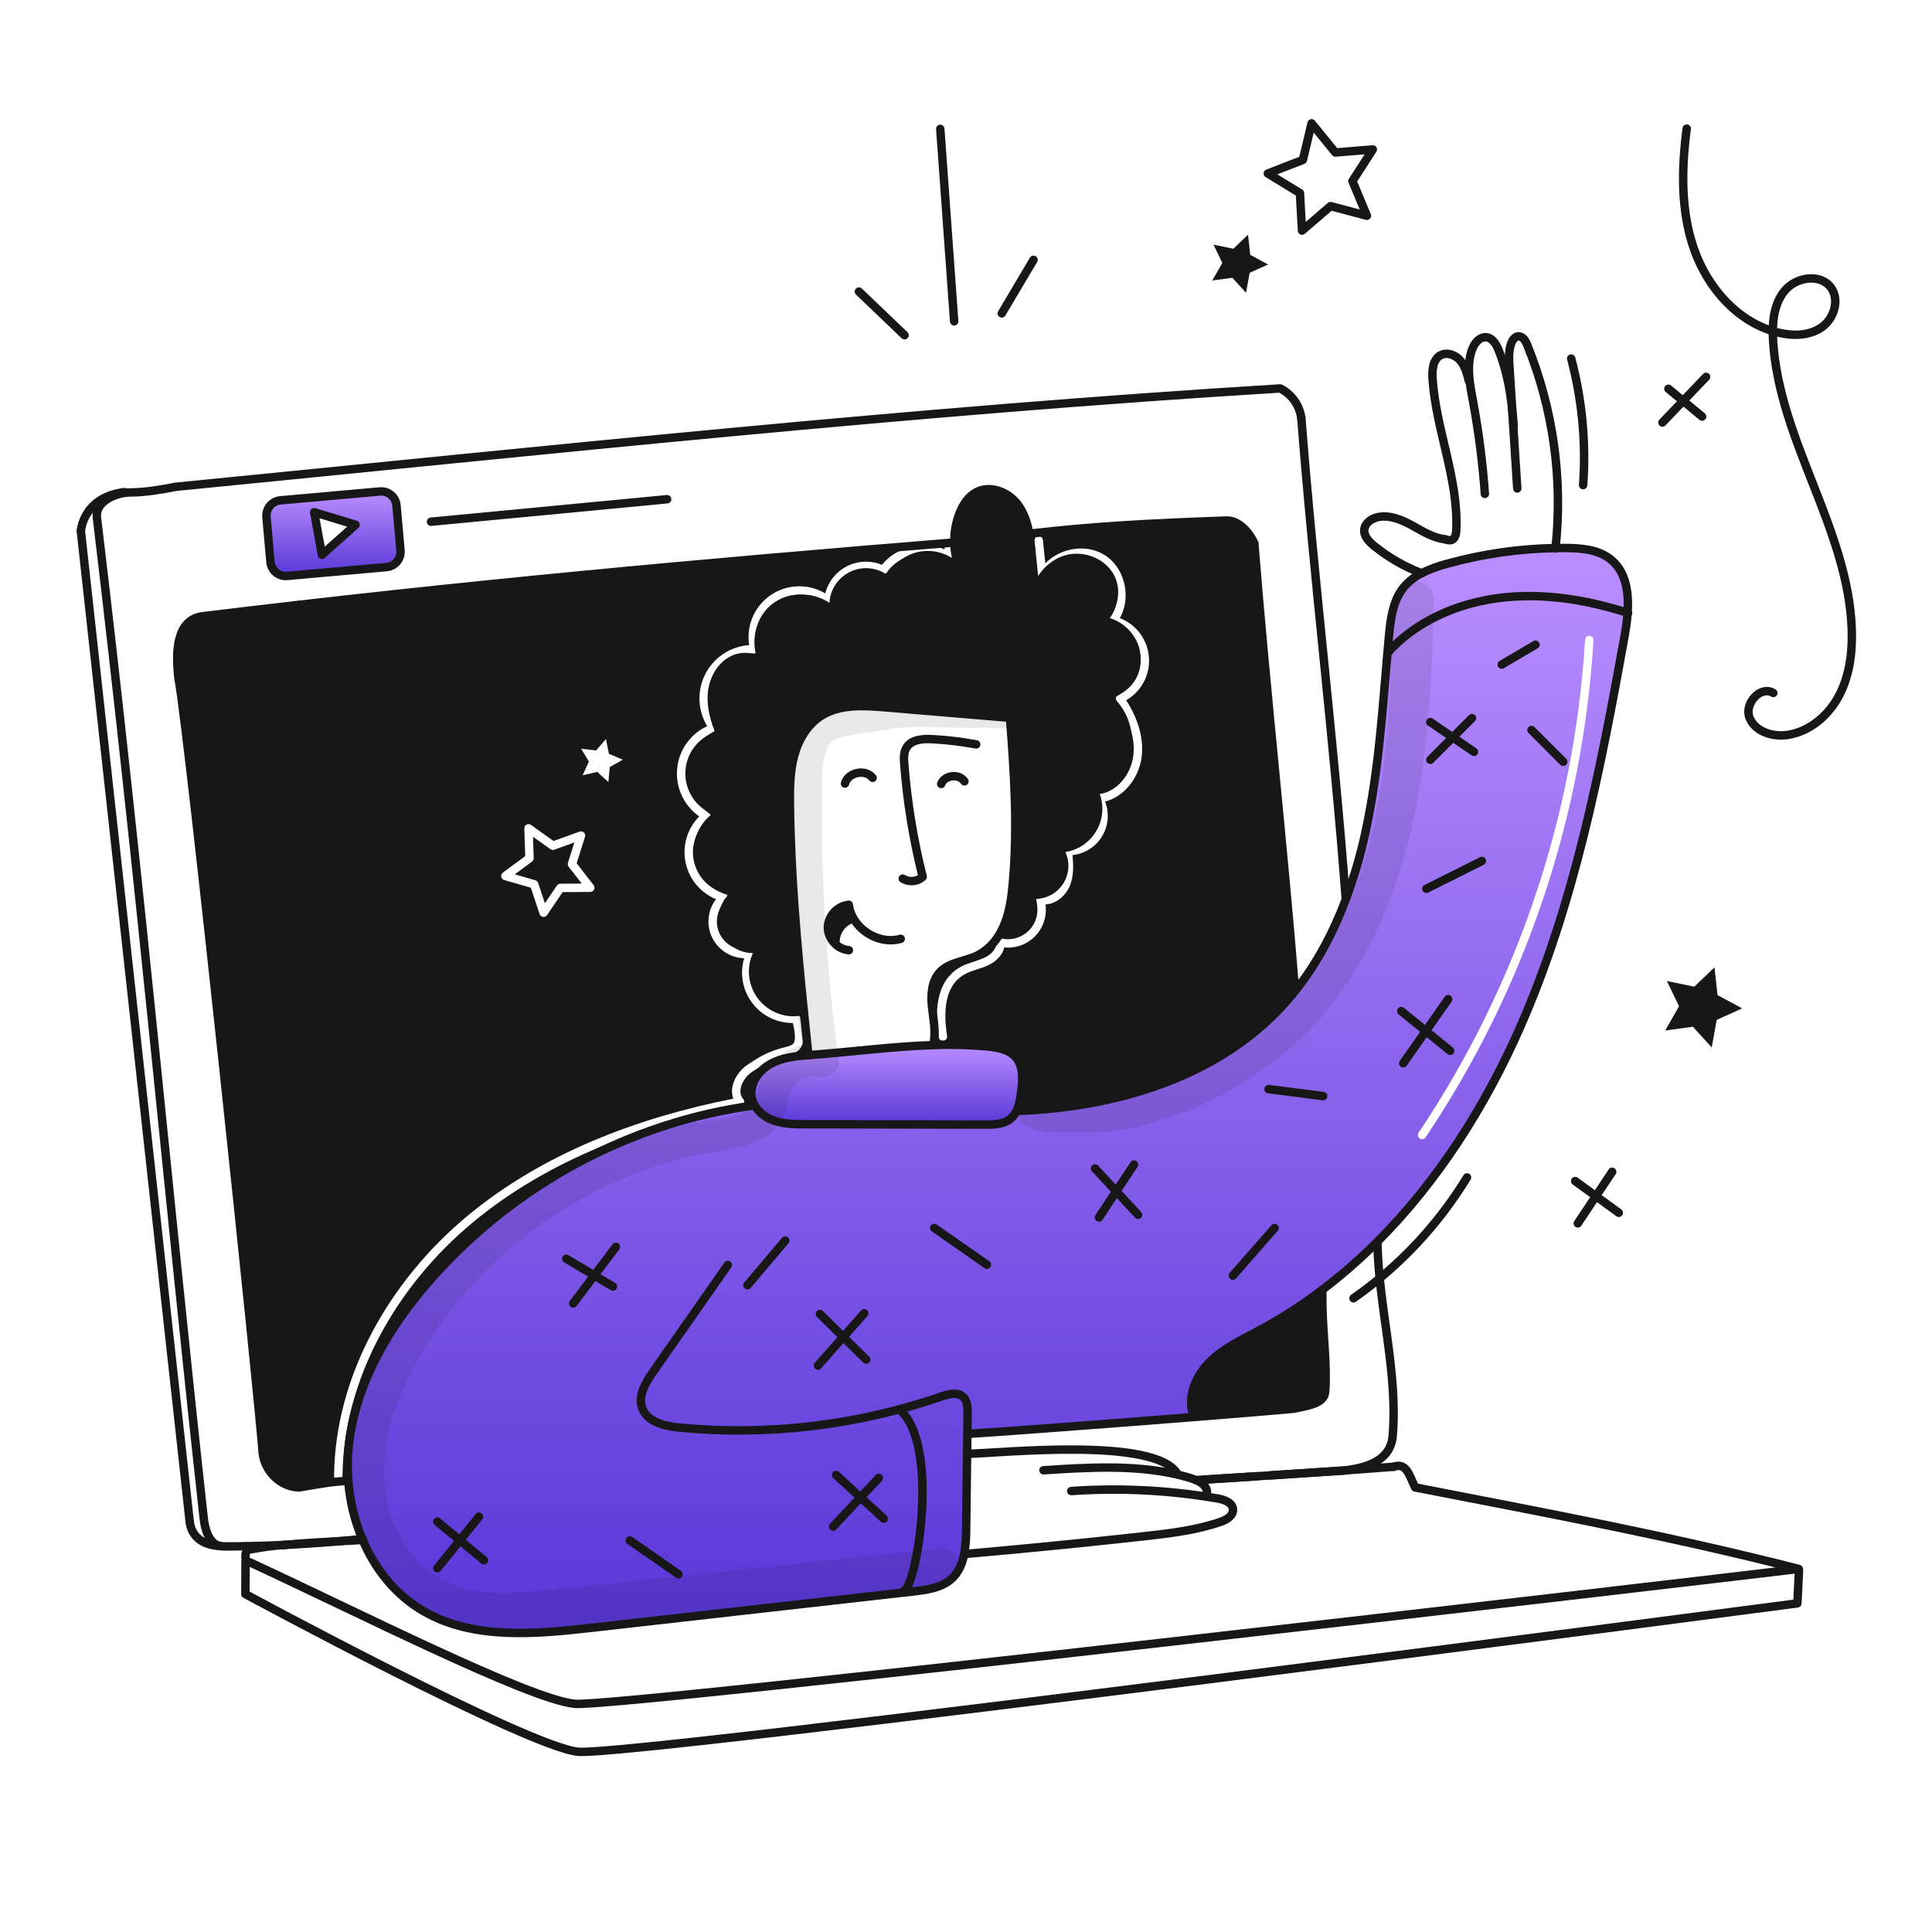 <svg width="960" height="960" viewBox="0 0 960 960" fill="none" xmlns="http://www.w3.org/2000/svg">
<g clip-path="url(#clip0_38_4078)">
<path fill-rule="evenodd" clip-rule="evenodd" d="M480.541 722.403L480.667 712.459L481.268 712.473C497.259 711.509 550.246 707.515 592.884 704.135L592.772 702.808C589.853 693.549 594.406 683.311 601.333 676.524C607.214 670.762 614.596 666.891 621.922 663.051C623.224 662.368 624.525 661.686 625.815 660.994C636.708 655.137 647.126 648.436 656.973 640.953C666.643 633.615 675.798 625.622 684.373 617.03C714.399 586.989 737.933 549.91 755.139 510.907C782.288 449.359 795.235 382.631 807.176 316.431C809.621 302.884 811.002 286.419 800.221 277.872C794.117 273.025 785.752 272.341 777.959 272.299C776.283 272.285 774.607 272.299 772.931 272.327C754.805 272.64 736.791 275.239 719.316 280.064C714.846 281.2 710.506 282.801 706.37 284.841C702.943 286.543 699.908 288.94 697.459 291.879C692.027 298.597 690.923 307.731 690.141 316.348C689.54 322.86 688.993 329.383 688.445 335.908C686.256 361.984 684.065 388.083 678.466 413.62C676.05 424.812 672.839 435.817 668.857 446.552C662.712 462.978 654.528 478.548 643.719 492.178C641.377 495.153 638.9 498.03 636.289 500.809C603.427 535.78 553.61 550.263 505.666 552.022L505.219 551.799H505.205C504.555 553.308 503.577 554.653 502.342 555.737C498.92 558.684 493.99 558.824 489.479 558.81C459.828 558.755 430.169 558.695 400.502 558.628C395.181 558.628 389.735 558.6 384.707 556.855C380.597 555.558 377.102 552.807 374.875 549.117L374.554 549.317C312.894 557.679 255.732 588.655 214.462 635.217C193.444 658.918 176.391 687.59 173.221 719.111C172.662 724.658 172.606 730.243 173.053 735.8C173.815 745.765 176.168 755.544 180.022 764.765C186.307 779.733 196.656 792.707 210.747 800.765C235.313 814.801 265.619 812.05 293.733 808.88C347.018 802.861 400.307 796.841 453.601 790.822C460.584 790.04 468.111 789.006 473.195 784.16C476.533 780.962 478.236 776.73 479.102 772.149C479.785 768.122 480.108 764.042 480.066 759.957C480.229 747.434 480.387 734.916 480.541 722.403ZM791.785 318.167C791.854 317.012 790.974 316.019 789.82 315.95C788.665 315.88 787.672 316.76 787.603 317.915C782.339 405.458 753.785 490.005 704.893 562.812C704.248 563.773 704.503 565.074 705.464 565.719C706.424 566.364 707.726 566.109 708.371 565.148C757.68 491.721 786.477 406.454 791.785 318.167Z" fill="url(#paint0_linear_38_4078)"/>
<path fill-rule="evenodd" clip-rule="evenodd" d="M505.666 552.019C553.61 550.259 603.427 535.776 636.289 500.806C638.895 498.026 641.368 495.149 643.707 492.175L643.47 491.993C640.52 455.32 636.978 418.674 633.441 382.068C629.827 344.678 626.218 307.329 623.247 270.033C620.748 264.237 615.161 258.469 609.575 258.651C571.699 259.975 543.935 261.444 512.512 265.075L511.412 265.243C511.789 267.407 512.013 269.614 512.181 271.793C512.319 273.672 512.413 275.559 512.507 277.447C512.791 283.151 513.075 288.859 514.597 294.348C515.168 291.989 516.131 289.724 517.411 287.657C516.562 287.444 515.93 286.723 515.837 285.844L514.037 268.751C513.916 267.601 514.75 266.57 515.901 266.448C517.052 266.327 518.083 267.162 518.204 268.312L519.431 279.966C522.49 276.753 526.501 274.516 530.749 273.392C536.828 271.784 543.612 272.398 549.083 275.92C554.554 279.443 557.92 285.365 558.971 291.565C559.862 296.817 559.119 302.428 556.437 307.139C559.92 308.475 563.035 310.656 565.49 313.506C568.586 317.102 570.474 321.579 570.888 326.306C571.302 331.032 570.221 335.77 567.797 339.849C565.797 343.214 562.967 345.991 559.594 347.925C564.857 356.164 568.523 366.028 567.295 376.056C566.082 385.96 559.016 395.789 549.112 398.289C550.01 400.589 550.467 403.046 550.452 405.532C550.431 408.991 549.494 412.383 547.737 415.363C545.98 418.343 543.465 420.805 540.448 422.498C538.117 423.807 535.551 424.62 532.909 424.898C533.389 429.737 533.621 435.086 531.666 439.997C530.489 442.953 528.312 445.617 525.642 447.351C523.831 448.527 521.723 449.315 519.509 449.413C519.822 451.656 519.731 453.945 519.229 456.171C518.5 459.405 516.931 462.39 514.68 464.824C512.43 467.259 509.577 469.057 506.41 470.037C504.006 470.781 501.486 471.034 498.998 470.791C498.146 474.625 494.936 477.603 491.864 479.213C489.984 480.199 488.011 480.871 486.172 481.469C485.949 481.542 485.728 481.613 485.509 481.684L485.503 481.686C483.874 482.213 482.367 482.7 480.924 483.34L480.923 483.34C475.502 485.743 472.407 489.956 470.894 495.376C469.357 500.881 469.471 507.606 470.6 514.752C470.78 515.895 470 516.968 468.857 517.148C467.714 517.329 466.642 516.548 466.461 515.406C465.29 507.987 465.091 500.581 466.858 494.249C468.65 487.832 472.477 482.501 479.225 479.51C480.884 478.774 482.615 478.215 484.222 477.696C484.442 477.625 484.66 477.555 484.875 477.485C486.709 476.888 488.382 476.308 489.919 475.502C493.028 473.873 495.183 471.13 495.016 468.498C494.974 467.839 495.246 467.198 495.749 466.77C496.252 466.342 496.928 466.176 497.572 466.323C500.087 466.897 502.707 466.797 505.171 466.035C507.634 465.272 509.853 463.873 511.604 461.98C513.354 460.086 514.574 457.765 515.141 455.249C515.709 452.733 515.602 450.113 514.834 447.651C514.605 446.919 514.795 446.12 515.329 445.569C515.863 445.018 516.656 444.803 517.395 445.009C519.333 445.548 521.43 445.091 523.36 443.837C525.299 442.578 526.915 440.603 527.773 438.447C529.584 433.897 529.118 428.697 528.51 423.136C528.445 422.539 528.639 421.943 529.043 421.498C529.125 421.409 529.213 421.328 529.307 421.255C528.172 421.447 527.019 421.54 525.86 421.531C527.617 423.838 528.634 426.624 528.776 429.521C528.919 432.417 528.179 435.289 526.656 437.758C525.133 440.226 522.898 442.174 520.245 443.347C517.592 444.519 514.646 444.859 511.796 444.323C516.294 452.801 508.361 464.801 498.808 464.001H496.769C494.183 468.618 490.298 472.373 485.596 474.801C483.38 475.87 480.965 476.589 478.561 477.303C474.342 478.558 470.159 479.801 467.161 482.915C462.86 487.37 462.454 494.256 463.111 500.415C463.25 501.72 463.425 503.03 463.6 504.343C464.251 509.224 464.906 514.13 463.74 518.864L463.754 519.296C472.678 518.938 481.616 519.162 490.512 519.967C495.652 520.474 501.224 521.405 504.646 525.274C508.78 529.966 508.165 537.048 507.313 543.248C507.026 546.182 506.321 549.06 505.219 551.795L505.666 552.019ZM531.297 420.81C533.785 420.739 536.221 420.066 538.397 418.845C540.769 417.513 542.746 415.578 544.128 413.235C545.509 410.892 546.245 408.225 546.262 405.506C546.271 403.992 546.058 402.492 545.633 401.053C545.652 401.491 545.657 401.93 545.646 402.369C545.565 405.779 544.597 409.11 542.836 412.032C541.076 414.954 538.584 417.367 535.607 419.032C534.241 419.797 532.793 420.392 531.297 420.81ZM544.503 395.286C544.845 394.916 545.314 394.677 545.828 394.625C554.765 393.714 561.979 384.989 563.136 375.546C564.291 366.121 560.477 356.496 554.819 348.309C554.463 347.794 554.356 347.146 554.528 346.544C554.699 345.942 555.131 345.448 555.705 345.197C559.25 343.652 562.22 341.033 564.195 337.708C566.17 334.384 567.052 330.523 566.714 326.671C566.377 322.819 564.838 319.171 562.314 316.241C560.486 314.117 558.207 312.448 555.66 311.346C560.575 314.508 564.154 319.841 564.611 325.701C565.337 335.016 558.088 344.262 548.871 345.77C552.828 348.548 555.959 352.346 557.931 356.76C559.903 361.174 560.643 366.041 560.071 370.842C559.5 375.643 557.639 380.199 554.686 384.027C551.732 387.856 547.797 390.812 543.299 392.584C543.769 393.456 544.171 394.359 544.503 395.286ZM551.268 309.241C551.229 309.162 551.194 309.08 551.165 308.995C550.93 308.323 551.053 307.577 551.491 307.016C554.654 302.963 555.729 297.505 554.84 292.265C553.951 287.026 551.137 282.227 546.814 279.443C542.491 276.66 536.958 276.084 531.821 277.442C531.657 277.486 531.494 277.531 531.332 277.578C539.214 275.981 548.087 279.756 551.79 286.89C555.561 294.155 553.038 304.263 545.938 308.355C547.759 308.364 549.554 308.676 551.268 309.241Z" fill="#171717"/>
<path d="M625.815 661C636.707 655.142 647.125 648.441 656.973 640.959L657.073 641.084C657.073 644.115 657.017 645.511 657.073 648.305C657.366 663.667 659.461 678.22 658.473 691.599C658.012 697.828 648.696 698.582 643.11 699.978C632.873 700.914 614.173 702.45 592.889 704.14L592.777 702.814C589.858 693.554 594.411 683.314 601.338 676.53C608.265 669.746 617.268 665.575 625.815 661Z" fill="#171717"/>
<path d="M496.77 464.005C497.661 462.486 498.441 460.903 499.103 459.271C501.742 452.777 502.664 445.71 503.278 438.727C505.736 411.396 504.033 383.869 501.826 356.51L500.834 356.594L439.859 351.482C428.98 350.56 417.206 349.862 407.989 355.728C401.089 360.141 396.689 367.752 394.582 375.671C392.475 383.59 392.417 391.899 392.515 400.097C392.92 434.23 395.936 468.279 399.4 502.258L399.316 502.272C395.304 503.298 391.073 503.061 387.2 501.592C383.328 500.124 380.003 497.497 377.679 494.068C375.356 490.64 374.147 486.579 374.217 482.438C374.288 478.297 375.635 474.279 378.074 470.932C374.531 471.926 370.745 471.576 367.445 469.948C364.144 468.321 361.562 465.531 360.193 462.115C358.825 458.699 358.767 454.898 360.031 451.442C361.295 447.986 363.792 445.119 367.041 443.392C362.521 443.257 358.168 441.648 354.646 438.812C351.124 435.975 348.625 432.066 347.529 427.678C346.434 423.291 346.801 418.665 348.576 414.506C350.351 410.346 353.436 406.881 357.362 404.636C353.466 402.875 350.166 400.019 347.864 396.416C345.563 392.812 344.36 388.617 344.401 384.342C344.443 380.066 345.728 375.895 348.098 372.337C350.469 368.779 353.824 365.987 357.754 364.303C355.142 358.003 353.187 351.231 353.801 344.443C354.43 337.656 358.047 330.843 364.164 327.866C369.275 325.38 376.064 326.366 379.903 330.324C380.453 331.29 381.094 332.202 381.817 333.047C381.324 332.045 380.679 331.127 379.903 330.324C374.778 321.624 376.426 309.179 384.135 302.49C392.71 295.074 407.221 296.037 414.72 304.543C413.831 301.098 414.108 297.455 415.507 294.183C416.906 290.912 419.349 288.196 422.454 286.459C425.56 284.722 429.153 284.062 432.673 284.582C436.193 285.102 439.442 286.773 441.912 289.334C443.154 285.846 445.326 282.764 448.194 280.423C451.063 278.081 454.517 276.57 458.183 276.052C461.849 275.534 465.587 276.029 468.992 277.484C472.396 278.939 475.338 281.298 477.497 284.306C475.436 279.694 474.316 274.717 474.203 269.666C474.09 264.616 474.987 259.593 476.841 254.894C478.559 250.606 481.282 246.472 485.416 244.405C492.189 241.012 500.862 244.433 505.527 250.411C508.837 254.67 510.527 259.866 511.421 265.242C511.798 267.407 512.021 269.614 512.189 271.792C512.747 279.348 512.58 287.043 514.605 294.347C516.532 286.387 522.928 279.488 530.905 277.672C538.882 275.856 548.027 279.613 551.798 286.89C555.569 294.167 553.041 304.263 545.946 308.355C555.276 308.397 563.892 316.4 564.619 325.701C565.346 335.002 558.097 344.262 548.879 345.77C552.836 348.548 555.967 352.346 557.939 356.76C559.912 361.175 560.651 366.041 560.08 370.842C559.508 375.643 557.647 380.199 554.694 384.028C551.741 387.856 547.806 390.813 543.307 392.584C544.928 395.587 545.738 398.96 545.657 402.372C545.576 405.783 544.607 409.114 542.846 412.037C541.085 414.96 538.593 417.373 535.614 419.039C532.636 420.704 529.275 421.565 525.863 421.535C527.62 423.842 528.637 426.628 528.78 429.524C528.922 432.421 528.183 435.293 526.66 437.761C525.137 440.229 522.902 442.178 520.249 443.35C517.596 444.522 514.65 444.863 511.8 444.327C516.3 452.805 508.364 464.801 498.811 464.005H496.77Z" fill="#171717"/>
<path d="M423.839 456.408C421.306 457.172 419.088 458.737 417.518 460.866C415.947 462.996 415.108 465.577 415.125 468.223L414.678 468.67C412.61 466.602 411.42 463.815 411.354 460.891C411.44 458.071 412.536 455.375 414.443 453.296C416.351 451.217 418.942 449.893 421.744 449.565C422.056 451.938 422.834 454.226 424.035 456.296L423.839 456.408Z" fill="#171717"/>
<path d="M403.31 524.157C423.17 522.704 443.56 519.939 463.755 519.296C472.679 518.938 481.617 519.163 490.513 519.967C495.653 520.467 501.225 521.405 504.647 525.274C508.781 529.966 508.166 537.047 507.314 543.248C507.027 546.182 506.322 549.06 505.22 551.795H505.206C504.555 553.304 503.577 554.649 502.343 555.733C498.921 558.68 493.991 558.82 489.48 558.806C459.813 558.75 430.154 558.689 400.503 558.624C395.182 558.624 389.736 558.596 384.708 556.851C380.598 555.554 377.103 552.803 374.876 549.114C374.352 548.193 373.953 547.207 373.689 546.181C371.943 539.338 376.621 532.159 382.789 528.709C388.489 525.525 395.163 524.785 401.689 524.282L403.31 524.157Z" fill="url(#paint1_linear_38_4078)"/>
<path d="M199 273.482C199.09 274.482 198.983 275.49 198.684 276.448C198.384 277.406 197.899 278.296 197.256 279.067C196.613 279.838 195.824 280.475 194.935 280.94C194.045 281.406 193.073 281.692 192.073 281.782L142.673 286.182C140.656 286.361 138.651 285.732 137.098 284.433C135.546 283.134 134.572 281.271 134.392 279.255L132.392 256.91C132.214 254.891 132.845 252.885 134.147 251.332C135.449 249.778 137.314 248.806 139.333 248.628L188.716 244.215C190.736 244.038 192.744 244.669 194.3 245.97C195.856 247.271 196.832 249.136 197.016 251.156L199 273.482ZM159.965 275.675L176.682 260.775L156.111 254.533L159.965 275.675Z" fill="url(#paint2_linear_38_4078)"/>
<path d="M485.053 369.889C477.841 368.545 470.549 367.672 463.224 367.277C458.532 367.026 452.959 367.417 450.473 371.397C448.965 373.827 449.105 376.886 449.328 379.735C450.8 398.617 453.86 417.342 458.476 435.71C457.138 436.906 455.449 437.637 453.662 437.793C451.874 437.949 450.084 437.522 448.56 436.576" stroke="#171717" stroke-width="4.19" stroke-linecap="round" stroke-linejoin="round"/>
<path d="M433.587 386.5C430.012 381.933 421.311 383.748 419.859 389.349" stroke="#171717" stroke-width="4.19" stroke-linecap="round" stroke-linejoin="round"/>
<path d="M479.229 388.254C476.576 384.274 469.383 385.07 467.665 389.539" stroke="#171717" stroke-width="4.19" stroke-linecap="round" stroke-linejoin="round"/>
<path d="M447.567 466.491C438.657 469.091 428.56 464.215 424.035 456.296C422.834 454.226 422.056 451.938 421.744 449.565C418.942 449.893 416.351 451.217 414.443 453.296C412.536 455.375 411.44 458.071 411.354 460.891C411.419 463.815 412.61 466.602 414.678 468.67C416.552 470.665 419.09 471.906 421.814 472.161" stroke="#171717" stroke-width="4.19" stroke-linecap="round" stroke-linejoin="round"/>
<path d="M415.124 468.223C415.107 465.577 415.946 462.996 417.517 460.866C419.088 458.737 421.306 457.173 423.839 456.408" stroke="#171717" stroke-width="4.19" stroke-linecap="round" stroke-linejoin="round"/>
<path d="M505.667 552.019C553.611 550.259 603.428 535.776 636.29 500.806C638.901 498.026 641.378 495.149 643.72 492.175C654.529 478.544 662.713 462.975 668.858 446.548C672.84 435.813 676.051 424.808 678.467 413.616C685.467 381.69 687.14 348.884 690.142 316.344C690.924 307.727 692.028 298.593 697.46 291.876C699.909 288.936 702.944 286.539 706.371 284.837C710.508 282.797 714.847 281.196 719.317 280.06C736.792 275.235 754.806 272.636 772.932 272.323C774.608 272.295 776.284 272.281 777.96 272.295C785.753 272.337 794.118 273.022 800.222 277.868C811.003 286.415 809.622 302.881 807.177 316.428C795.236 382.628 782.289 449.355 755.14 510.903C737.934 549.91 714.4 586.989 684.374 617.03C675.799 625.622 666.644 633.616 656.974 640.954C647.126 648.438 636.708 655.14 625.815 661C617.268 665.58 608.26 669.742 601.333 676.53C594.406 683.318 589.853 693.554 592.772 702.814" stroke="#171717" stroke-width="4.19" stroke-linecap="round" stroke-linejoin="round"/>
<path d="M374.555 549.309C312.895 557.675 255.733 588.651 214.463 635.209C193.445 658.909 176.392 687.582 173.222 719.103C172.663 724.65 172.607 730.235 173.054 735.792C173.816 745.757 176.169 755.536 180.023 764.757C186.308 779.729 196.657 792.703 210.748 800.757C235.314 814.793 265.62 812.042 293.734 808.872C347.014 802.852 400.303 796.833 453.602 790.814C460.585 790.032 468.112 788.998 473.196 784.152C476.534 780.952 478.237 776.722 479.103 772.141C479.786 768.114 480.109 764.034 480.067 759.949C480.221 747.436 480.379 734.918 480.542 722.395C480.584 719.085 480.626 715.761 480.667 712.451C480.709 709.099 480.751 705.733 480.793 702.382C480.835 699.382 480.709 695.957 478.433 693.974C475.64 691.544 471.352 692.689 467.847 693.89C426.114 708.277 381.784 713.562 337.838 709.39C330.45 708.69 321.721 706.681 319.138 699.74C316.838 693.54 320.814 686.933 324.598 681.514C336.944 663.876 349.29 646.228 361.636 628.57" stroke="#171717" stroke-width="4.19" stroke-linecap="round" stroke-linejoin="round"/>
<path d="M479.3 772.191C509.48 769.538 538.4 766.691 568.514 763.351C581.293 761.926 594.169 760.418 606.334 756.251C609.334 755.218 612.814 753.262 612.674 750.092C612.521 746.643 608.331 745.134 604.923 744.562C603.094 744.24 601.25 743.947 599.407 743.668C577.209 740.272 554.703 739.34 532.3 740.888" stroke="#171717" stroke-width="4.19" stroke-linecap="round" stroke-linejoin="round"/>
<path d="M599.559 742.681C600.286 740.698 599.098 738.533 597.185 737.081C596.488 736.563 595.739 736.119 594.951 735.754C593.409 735.051 591.811 734.476 590.174 734.036C588.443 733.536 586.697 733.087 584.937 732.682C563.765 727.752 540.737 729.12 518.501 730.559" stroke="#171717" stroke-width="4.19" stroke-linecap="round" stroke-linejoin="round"/>
<path d="M585.021 732.305C573.974 713.9 498.265 722 480.765 722.4" stroke="#171717" stroke-width="4.19" stroke-linecap="round" stroke-linejoin="round"/>
<path d="M463.755 519.3C443.56 519.943 423.17 522.708 403.31 524.16L401.69 524.286C395.168 524.786 388.49 525.529 382.79 528.713C376.617 532.163 371.939 539.341 373.69 546.185C373.954 547.211 374.353 548.197 374.877 549.118C377.104 552.807 380.599 555.558 384.709 556.855C389.737 558.6 395.183 558.628 400.504 558.628C430.17 558.695 459.829 558.755 489.481 558.81C493.992 558.824 498.922 558.684 502.344 555.737C503.579 554.653 504.557 553.308 505.207 551.799H505.221C506.323 549.064 507.028 546.186 507.315 543.252C508.167 537.052 508.782 529.97 504.648 525.278C501.226 521.409 495.654 520.478 490.514 519.971C481.618 519.167 472.679 518.942 463.755 519.3Z" stroke="#171717" stroke-width="4.19" stroke-linecap="round" stroke-linejoin="round"/>
<path d="M463.741 518.863C465.221 512.858 463.769 506.573 463.112 500.414C462.455 494.255 462.861 487.37 467.162 482.914C471.869 478.026 479.494 477.747 485.598 474.8C490.299 472.372 494.184 468.617 496.77 464C497.661 462.481 498.441 460.898 499.103 459.266C501.742 452.772 502.664 445.705 503.278 438.722C505.736 411.391 504.033 383.864 501.826 356.505C501.826 356.435 501.812 356.379 501.812 356.305" stroke="#171717" stroke-width="4.19" stroke-linecap="round" stroke-linejoin="round"/>
<path d="M401.7 524.38C401.702 524.346 401.697 524.312 401.686 524.28C400.918 516.947 400.154 509.605 399.396 502.256C395.932 468.277 392.916 434.228 392.511 400.095C392.411 391.895 392.483 383.588 394.578 375.669C396.673 367.75 401.086 360.139 407.985 355.726C417.202 349.86 428.976 350.558 439.855 351.48L500.83 356.592" stroke="#171717" stroke-width="4.19" stroke-linecap="round" stroke-linejoin="round"/>
<path d="M379.899 330.324C374.774 321.624 376.422 309.179 384.131 302.49C392.706 295.074 407.217 296.037 414.716 304.543C413.827 301.098 414.104 297.455 415.503 294.183C416.902 290.912 419.345 288.196 422.451 286.459C425.556 284.722 429.149 284.062 432.669 284.582C436.189 285.102 439.438 286.773 441.908 289.334C443.15 285.846 445.323 282.764 448.191 280.423C451.059 278.081 454.513 276.57 458.179 276.052C461.846 275.534 465.583 276.029 468.988 277.484C472.393 278.939 475.334 281.298 477.493 284.306C475.432 279.694 474.312 274.717 474.199 269.666C474.087 264.616 474.984 259.593 476.837 254.894C478.555 250.606 481.278 246.472 485.412 244.405C492.185 241.012 500.858 244.433 505.523 250.411C508.833 254.67 510.523 259.866 511.416 265.242C511.794 267.407 512.016 269.614 512.185 271.792C512.743 279.348 512.576 287.043 514.601 294.347C516.528 286.387 522.924 279.488 530.901 277.672C538.878 275.856 548.023 279.613 551.794 286.89C555.565 294.167 553.037 304.263 545.942 308.355C555.271 308.397 563.888 316.4 564.615 325.701C565.342 335.002 558.093 344.262 548.875 345.77C552.833 348.548 555.964 352.346 557.936 356.76C559.908 361.175 560.648 366.041 560.076 370.842C559.505 375.643 557.643 380.199 554.69 384.028C551.737 387.856 547.802 390.813 543.303 392.584C544.924 395.587 545.734 398.96 545.653 402.372C545.572 405.783 544.604 409.114 542.843 412.037C541.081 414.96 538.589 417.373 535.611 419.039C532.633 420.704 529.272 421.565 525.859 421.535C527.616 423.842 528.633 426.627 528.775 429.523C528.918 432.42 528.179 435.291 526.656 437.759C525.134 440.227 522.899 442.176 520.247 443.348C517.595 444.521 514.649 444.862 511.799 444.327C516.299 452.805 508.364 464.801 498.811 464.005" stroke="#171717" stroke-width="4.19" stroke-linecap="round" stroke-linejoin="round"/>
<path d="M379.899 330.324C380.675 331.127 381.321 332.045 381.813 333.047C381.09 332.202 380.449 331.291 379.899 330.324V330.324Z" stroke="#171717" stroke-width="4.19" stroke-linecap="round" stroke-linejoin="round"/>
<path d="M399.316 502.272C395.303 503.298 391.072 503.061 387.2 501.592C383.327 500.124 380.002 497.497 377.679 494.068C375.355 490.64 374.146 486.579 374.217 482.438C374.287 478.297 375.634 474.279 378.074 470.932C374.53 471.926 370.745 471.576 367.444 469.948C364.144 468.321 361.561 465.531 360.193 462.115C358.824 458.699 358.767 454.898 360.03 451.442C361.294 447.986 363.791 445.119 367.04 443.392C362.52 443.256 358.168 441.648 354.646 438.811C351.124 435.975 348.625 432.065 347.53 427.678C346.434 423.29 346.802 418.665 348.577 414.506C350.352 410.346 353.437 406.881 357.363 404.636C353.466 402.875 350.166 400.019 347.865 396.416C345.563 392.813 344.36 388.617 344.401 384.342C344.443 380.066 345.727 375.895 348.098 372.337C350.469 368.779 353.824 365.988 357.754 364.303C355.142 358.003 353.187 351.231 353.801 344.443C354.43 337.656 358.047 330.843 364.164 327.866C369.275 325.38 376.064 326.366 379.904 330.324" stroke="#171717" stroke-width="4.19" stroke-linecap="round" stroke-linejoin="round"/>
<path d="M109.007 768.155C103.588 766.716 101.772 759.426 101.228 754.44C83.659 595.34 70.279 441.813 48.157 257.254C47.319 250.187 54.973 246.054 61.578 244.964C62.682 244.785 63.798 244.692 64.916 244.685C71.899 244.685 80.279 243.285 87.262 241.891C271.612 223.736 453.169 204.184 636.122 193.011C638.975 194.44 641.429 196.554 643.264 199.165C645.099 201.775 646.259 204.8 646.638 207.968" stroke="#171717" stroke-width="4.19" stroke-linecap="round" stroke-linejoin="round"/>
<path d="M140.989 767.68C131.129 768.155 121.199 768.406 111.004 768.406C110.334 768.412 109.667 768.327 109.021 768.155" stroke="#171717" stroke-width="4.19" stroke-linecap="round" stroke-linejoin="round"/>
<path d="M180.233 764.747C180.163 764.747 180.093 764.761 180.023 764.761C176.197 765.138 172.389 765.488 168.599 765.809C159.382 766.609 150.248 767.233 141.045 767.68" stroke="#171717" stroke-width="4.19" stroke-linecap="round" stroke-linejoin="round"/>
<path d="M624.782 733.534C615.858 734.12 606.85 734.707 597.842 735.265" stroke="#171717" stroke-width="4.19" stroke-linecap="round" stroke-linejoin="round"/>
<path d="M658.481 731.313C649.581 731.899 640.464 732.5 631.233 733.113" stroke="#171717" stroke-width="4.19" stroke-linecap="round" stroke-linejoin="round"/>
<path d="M669.124 730.573L668.244 730.698C665.451 730.866 662.629 731.048 659.794 731.229" stroke="#171717" stroke-width="4.19" stroke-linecap="round" stroke-linejoin="round"/>
<path d="M684.43 617.086C685.003 649.696 694.779 681.818 691.986 713.939C690.631 726.118 678.786 729.12 669.165 730.559" stroke="#171717" stroke-width="4.19" stroke-linecap="round" stroke-linejoin="round"/>
<path d="M646.638 207.968C652.881 287.979 662.657 366.188 668.677 446.478" stroke="#171717" stroke-width="4.19" stroke-linecap="round" stroke-linejoin="round"/>
<path d="M595.132 735.391C604.769 734.791 614.712 734.176 624.782 733.534L631.234 733.115C640.27 732.542 649.39 731.941 658.481 731.315L659.794 731.231C662.909 731.008 666.019 730.789 669.123 730.575C669.137 730.575 669.151 730.561 669.165 730.561C677.07 730.002 684.919 729.416 692.642 728.815" stroke="#171717" stroke-width="4.19" stroke-linecap="round" stroke-linejoin="round"/>
<path d="M692.642 728.813C698.969 726.513 700.365 733.492 703.158 739.078C767.402 751.647 828.112 762.82 893.751 779.578C893.751 779.592 892.494 779.746 890.106 780.025C841.826 785.835 305.675 848.64 285.578 846.614C262.678 844.324 176.769 800.597 122.302 775.444C122.26 775.43 122.219 775.402 122.177 775.388C122.177 775.388 120.777 769.802 124.97 769.802C130.265 768.795 135.613 768.087 140.989 767.679C141.003 767.679 141.031 767.665 141.045 767.679C150.36 766.813 160.988 766.213 168.599 765.808C173.499 765.542 177.146 765.375 178.389 765.291" stroke="#171717" stroke-width="4.19" stroke-linecap="round" stroke-linejoin="round"/>
<path d="M61.788 244.531L61.523 244.573C41.076 247.296 40.183 263.916 40.183 263.916" stroke="#171717" stroke-width="4.19" stroke-linecap="round" stroke-linejoin="round"/>
<path d="M109.606 768.169C109.411 768.177 109.215 768.172 109.02 768.155C109.02 768.155 109.02 768.169 109.006 768.155C106.352 768.085 95.529 767.094 94.244 756.005" stroke="#171717" stroke-width="4.19" stroke-linecap="round" stroke-linejoin="round"/>
<path d="M40.183 263.916L94.245 756.005" stroke="#171717" stroke-width="4.19" stroke-linecap="round" stroke-linejoin="round"/>
<path d="M122 776.116L121.93 792.093C121.93 792.093 262.73 868.277 287.384 870.441C314.5 872.83 893.1 796.7 893.1 796.7L893.924 780.137" stroke="#171717" stroke-width="4.19" stroke-linecap="round" stroke-linejoin="round"/>
<path d="M512.523 265.075C543.946 261.444 571.71 259.975 609.586 258.651C615.172 258.469 620.759 264.237 623.258 270.033" stroke="#171717" stroke-width="4.19" stroke-linecap="round" stroke-linejoin="round"/>
<path d="M172.286 735.852C164.074 736.285 157.091 737.681 148.712 739.078C140.332 739.078 131.953 732.095 130.556 722.319C129.156 699.973 94.245 366.188 88.656 336.86C87.256 324.29 87.256 307.531 101.226 306.135C226.919 290.772 349.819 279.599 474.06 269.572" stroke="#171717" stroke-width="4.19" stroke-linecap="round" stroke-linejoin="round"/>
<path d="M657.07 641.079C657.07 644.11 657.014 645.506 657.07 648.3C657.363 663.662 659.459 678.214 658.471 691.594C658.01 697.823 648.693 698.577 643.107 699.973C632.87 700.909 614.171 702.445 592.887 704.135C550.249 707.515 497.262 711.509 481.271 712.473" stroke="#171717" stroke-width="4.19" stroke-linecap="round" stroke-linejoin="round"/>
<path d="M623.259 270.033C629.139 343.843 637.519 417.862 643.482 491.993" stroke="#171717" stroke-width="4.19" stroke-linecap="round" stroke-linejoin="round"/>
<path d="M706.4 284.851C706.386 284.851 706.386 284.837 706.372 284.837C697.86 281.595 689.917 277.022 682.839 271.29C680.239 269.19 677.56 266.402 677.909 263.09C678.258 259.89 681.415 257.671 684.557 256.973C690.409 255.702 696.386 258.202 701.623 261.079C706.86 263.956 712.112 267.321 718.061 267.964" stroke="#171717" stroke-width="4.19" stroke-linecap="round" stroke-linejoin="round"/>
<path d="M772.9 272.547C772.914 272.477 772.914 272.393 772.928 272.323C776.632 238.04 771.806 203.373 758.879 171.406C758.041 169.353 756.602 166.936 754.379 167.118C752.689 167.244 751.543 168.918 750.943 170.512C749.543 174.282 749.784 178.412 750.049 182.425C750.496 189.38 750.943 196.33 751.39 203.276C752.228 216.418 753.071 229.564 753.918 242.715" stroke="#171717" stroke-width="4.19" stroke-linecap="round" stroke-linejoin="round"/>
<path d="M752.123 211.418C751.923 208.708 751.69 205.985 751.397 203.276C750.307 193.192 748.397 183.165 744.597 173.836C743.438 171.015 741.567 167.9 738.536 167.593C735.198 167.258 732.629 170.526 731.483 173.654C729.668 178.626 729.64 183.919 730.254 189.212C730.645 192.578 731.288 195.93 731.902 199.226C734.747 214.497 736.724 229.916 737.824 245.411" stroke="#171717" stroke-width="4.19" stroke-linecap="round" stroke-linejoin="round"/>
<path d="M729.861 189.254C728.967 185.679 728.004 181.978 725.63 179.171C723.256 176.364 719.024 174.771 715.798 176.531C712.013 178.612 711.552 183.779 711.831 188.081C713.465 213.443 724.731 237.813 723.618 263.203C723.549 264.768 723.381 266.444 722.334 267.603C721.287 268.762 719.876 268.552 718.228 268.064" stroke="#171717" stroke-width="4.19" stroke-linecap="round" stroke-linejoin="round"/>
<path d="M192.076 281.778L142.676 286.178C140.659 286.357 138.654 285.728 137.101 284.429C135.549 283.13 134.575 281.267 134.395 279.251L132.395 256.906C132.217 254.887 132.848 252.881 134.15 251.327C135.452 249.774 137.317 248.802 139.336 248.624L188.719 244.211C190.739 244.034 192.747 244.665 194.303 245.966C195.859 247.267 196.835 249.132 197.019 251.152L199 273.482C199.181 275.5 198.554 277.508 197.256 279.064C195.957 280.619 194.094 281.596 192.076 281.778V281.778Z" stroke="#171717" stroke-width="4.19" stroke-linecap="round" stroke-linejoin="round"/>
<path d="M159.967 275.675L176.684 260.773L156.113 254.531L159.967 275.675Z" stroke="#171717" stroke-width="4.19" stroke-linecap="round" stroke-linejoin="round"/>
<path d="M214.184 259.237L331.498 248.064" stroke="#171717" stroke-width="4.19" stroke-linecap="round" stroke-linejoin="round"/>
<path d="M284.838 647.649L306.032 619.552" stroke="#171717" stroke-width="4.19" stroke-linecap="round" stroke-linejoin="round"/>
<path d="M281.387 625.468L304.553 639.269" stroke="#171717" stroke-width="4.19" stroke-linecap="round" stroke-linejoin="round"/>
<path d="M217.308 756.09L240.475 775.314" stroke="#171717" stroke-width="4.19" stroke-linecap="round" stroke-linejoin="round"/>
<path d="M217.308 779.257L238.01 753.625" stroke="#171717" stroke-width="4.19" stroke-linecap="round" stroke-linejoin="round"/>
<path d="M415.459 732.923L439.119 754.611" stroke="#171717" stroke-width="4.19" stroke-linecap="round" stroke-linejoin="round"/>
<path d="M413.979 758.555L436.654 734.402" stroke="#171717" stroke-width="4.19" stroke-linecap="round" stroke-linejoin="round"/>
<path d="M447.99 701.376C467.023 720.185 455.263 789.438 448.976 790.593" stroke="#171717" stroke-width="4.19" stroke-linecap="round" stroke-linejoin="round"/>
<path d="M337.087 782.214L312.933 765.455" stroke="#171717" stroke-width="4.19" stroke-linecap="round" stroke-linejoin="round"/>
<path d="M371.426 638.611L390.157 616.431" stroke="#171717" stroke-width="4.19" stroke-linecap="round" stroke-linejoin="round"/>
<path d="M464.258 610.187L490.382 628.425" stroke="#171717" stroke-width="4.19" stroke-linecap="round" stroke-linejoin="round"/>
<path d="M612.626 633.848L633.327 610.187" stroke="#171717" stroke-width="4.19" stroke-linecap="round" stroke-linejoin="round"/>
<path d="M630.369 541.18L657.479 544.629" stroke="#171717" stroke-width="4.19" stroke-linecap="round" stroke-linejoin="round"/>
<path d="M708.742 441.61L736.346 427.809" stroke="#171717" stroke-width="4.19" stroke-linecap="round" stroke-linejoin="round"/>
<path d="M776.765 378.517L760.992 362.744" stroke="#171717" stroke-width="4.19" stroke-linecap="round" stroke-linejoin="round"/>
<path d="M746.206 330.212L762.965 320.353" stroke="#171717" stroke-width="4.19" stroke-linecap="round" stroke-linejoin="round"/>
<path d="M689.684 324.3C689.684 324.3 725.5 277.633 808.97 304.579" stroke="#171717" stroke-width="4.19" stroke-linecap="round" stroke-linejoin="round"/>
<path d="M732.403 373.589L710.715 358.8" stroke="#171717" stroke-width="4.19" stroke-linecap="round" stroke-linejoin="round"/>
<path d="M710.715 377.531L731.417 356.83" stroke="#171717" stroke-width="4.19" stroke-linecap="round" stroke-linejoin="round"/>
<path d="M697.241 528.363L719.587 496.489" stroke="#171717" stroke-width="4.19" stroke-linecap="round" stroke-linejoin="round"/>
<path d="M696.257 502.403L720.574 522.12" stroke="#171717" stroke-width="4.19" stroke-linecap="round" stroke-linejoin="round"/>
<path d="M565.469 603.614L544.109 580.612" stroke="#171717" stroke-width="4.19" stroke-linecap="round" stroke-linejoin="round"/>
<path d="M563.498 578.64L546.082 604.93" stroke="#171717" stroke-width="4.19" stroke-linecap="round" stroke-linejoin="round"/>
<path d="M407.407 652.907L430.41 675.581" stroke="#171717" stroke-width="4.19" stroke-linecap="round" stroke-linejoin="round"/>
<path d="M406.423 678.539L429.425 652.577" stroke="#171717" stroke-width="4.19" stroke-linecap="round" stroke-linejoin="round"/>
<path d="M804.369 602.63L782.68 586.855" stroke="#171717" stroke-width="4.19" stroke-linecap="round" stroke-linejoin="round"/>
<path d="M783.994 607.886L801.082 582.255" stroke="#171717" stroke-width="4.19" stroke-linecap="round" stroke-linejoin="round"/>
<path d="M826.057 209.94L847.746 187.267" stroke="#171717" stroke-width="4.19" stroke-linecap="round" stroke-linejoin="round"/>
<path d="M845.774 206.982L829.015 193.181" stroke="#171717" stroke-width="4.19" stroke-linecap="round" stroke-linejoin="round"/>
<path d="M497.775 155.72L513.548 129.103" stroke="#171717" stroke-width="4.19" stroke-linecap="round" stroke-linejoin="round"/>
<path d="M474.116 159.663L467.216 64.038" stroke="#171717" stroke-width="4.19" stroke-linecap="round" stroke-linejoin="round"/>
<path d="M449.47 166.564L426.797 144.876" stroke="#171717" stroke-width="4.19" stroke-linecap="round" stroke-linejoin="round"/>
<path d="M651.723 61.286L663.525 75.773L682.148 74.263L672.017 89.963L679.208 107.21L661.145 102.427L646.965 114.595L645.932 95.938L629.979 86.212L647.401 79.464L651.723 61.286Z" stroke="#171717" stroke-width="4.19" stroke-linecap="round" stroke-linejoin="round"/>
<path d="M851.909 480.668L853.437 494.483L865.684 501.057L853.017 506.779L850.549 520.457L841.193 510.178L827.422 512.058L834.307 499.984L828.264 487.468L841.873 490.284L851.909 480.668Z" fill="#171717"/>
<path d="M838.121 63.92C835.498 83.98 835.089 104.851 841.804 123.935C848.519 143.019 863.42 160.109 883.016 165.135C890.439 167.041 898.861 167.015 905.163 162.653C911.465 158.291 914.317 148.64 909.575 142.619C904.153 135.738 892.299 137.731 886.754 144.513C881.209 151.295 880.51 160.782 881.049 169.526C884.117 219.243 918.571 263.226 920.133 313.012C920.483 324.182 919.052 335.673 913.856 345.568C908.66 355.463 899.256 363.56 888.201 365.195C880.81 366.289 872.037 363.561 869.321 356.601C866.605 349.641 874.783 340.434 881.145 344.35" stroke="#171717" stroke-width="4.19" stroke-linecap="round" stroke-linejoin="round"/>
<path fill-rule="evenodd" clip-rule="evenodd" d="M101.226 306.131C225.284 290.968 346.621 279.886 469.213 269.96C469.075 270.304 469.028 270.69 469.094 271.082L469.416 272.993C458.897 268.493 445.403 271.644 438.243 280.66C435.633 279.585 432.825 279.048 429.99 279.09C426.552 279.141 423.179 280.041 420.173 281.71C417.166 283.38 414.619 285.766 412.758 288.658C411.526 290.571 410.62 292.666 410.069 294.857C406.52 292.747 402.49 291.53 398.331 291.34C393.019 291.096 387.767 292.537 383.323 295.457C378.879 298.377 375.472 302.626 373.587 307.598C372.017 311.739 371.571 316.206 372.27 320.548C368.178 320.829 364.194 322.056 360.638 324.146C356.318 326.685 352.805 330.395 350.505 334.846C348.205 339.298 347.211 344.309 347.64 349.302C347.991 353.392 349.284 357.332 351.403 360.819C347.671 362.546 344.39 365.143 341.844 368.406C338.74 372.384 336.864 377.18 336.443 382.208C336.023 387.236 337.078 392.278 339.478 396.716C341.414 400.294 344.156 403.354 347.472 405.664C344.874 408.275 342.871 411.433 341.617 414.922C340.032 419.333 339.707 424.097 340.679 428.682C341.65 433.266 343.88 437.49 347.118 440.878C349.572 443.446 352.531 445.457 355.795 446.794C354.113 448.985 352.94 451.543 352.386 454.281C351.601 458.153 352.095 462.176 353.794 465.743C355.492 469.311 358.303 472.23 361.804 474.063C364.281 475.359 367.008 476.062 369.773 476.136C368.854 479.208 368.531 482.44 368.834 485.654C369.243 489.994 370.781 494.153 373.293 497.716C375.806 501.279 379.207 504.124 383.158 505.967C386.557 507.552 390.262 508.35 393.997 508.31C394.56 510.859 394.867 512.838 394.961 514.388C395.076 516.277 394.86 517.348 394.56 517.99C394.032 519.12 392.935 519.631 389.555 520.478C381.248 522.559 376.971 525.402 371.688 528.915L371.335 529.149C368.251 531.198 365.69 534.474 364.48 537.985C363.606 540.521 363.396 543.351 364.383 545.927C316.73 555.372 269.683 573.063 232.169 604.262C193.891 636.097 166.468 683.328 165.998 733.386C165.987 734.543 166.916 735.49 168.073 735.501C169.23 735.512 170.177 734.583 170.188 733.426C170.644 684.86 197.295 638.715 234.848 607.484C272.4 576.253 319.859 558.691 368.088 549.475C368.825 549.334 369.43 548.81 369.675 548.1C369.92 547.391 369.767 546.605 369.273 546.04C367.782 544.33 367.542 541.961 368.441 539.35C369.346 536.724 371.322 534.188 373.654 532.639L373.967 532.431C379.186 528.962 382.968 526.447 390.574 524.542L390.574 524.542L390.651 524.523C393.56 523.794 396.859 522.967 398.356 519.764C399.075 518.225 399.278 516.356 399.144 514.134C399.008 511.9 398.518 509.122 397.681 505.642C397.425 504.58 396.403 503.904 395.344 504.058C391.768 504.337 388.181 503.686 384.929 502.17C381.64 500.635 378.809 498.267 376.718 495.301C374.626 492.335 373.346 488.874 373.005 485.26C372.664 481.647 373.274 478.007 374.774 474.702C375.094 473.998 375 473.176 374.53 472.563C374.061 471.949 373.291 471.644 372.529 471.768C369.525 472.259 366.443 471.762 363.747 470.35C361.05 468.939 358.885 466.69 357.577 463.942C356.268 461.194 355.888 458.096 356.492 455.113C357.096 452.13 358.653 449.424 360.928 447.402C361.506 446.888 361.753 446.098 361.573 445.346C361.392 444.594 360.811 444.003 360.063 443.808C356.28 442.825 352.847 440.808 350.147 437.983C347.447 435.158 345.588 431.636 344.778 427.813C343.967 423.99 344.238 420.017 345.56 416.34C346.881 412.662 349.201 409.425 352.26 406.993C352.81 406.555 353.104 405.87 353.043 405.169C352.981 404.468 352.571 403.845 351.952 403.51C348.231 401.498 345.177 398.444 343.164 394.722C341.151 391.001 340.267 386.773 340.619 382.557C340.971 378.341 342.545 374.319 345.148 370.983C347.75 367.647 351.269 365.143 355.273 363.776C355.909 363.558 356.402 363.049 356.599 362.406C356.684 362.128 356.709 361.84 356.678 361.56C357.02 362.482 357.381 363.395 357.756 364.299C353.826 365.984 350.471 368.775 348.1 372.333C345.729 375.891 344.445 380.062 344.403 384.338C344.362 388.613 345.565 392.808 347.866 396.412C350.167 400.015 353.467 402.871 357.364 404.632C353.438 406.877 350.353 410.342 348.578 414.502C346.803 418.661 346.435 423.287 347.531 427.674C348.627 432.062 351.126 435.971 354.648 438.808C358.17 441.644 362.522 443.253 367.043 443.388C363.793 445.115 361.297 447.982 360.033 451.438C358.769 454.894 358.827 458.695 360.195 462.111C361.564 465.527 364.146 468.317 367.447 469.944C370.747 471.572 374.533 471.922 378.076 470.928C375.637 474.275 374.29 478.293 374.219 482.434C374.148 486.575 375.357 490.636 377.681 494.064C380.005 497.493 383.329 500.12 387.202 501.588C391.074 503.057 395.305 503.294 399.318 502.268L399.402 502.254C400.156 509.6 400.919 516.941 401.692 524.278C395.17 524.778 388.492 525.521 382.792 528.705C376.621 532.159 371.943 539.338 373.689 546.181C373.953 547.207 374.352 548.193 374.876 549.114L374.555 549.309C312.895 557.675 255.733 588.651 214.463 635.209C193.445 658.909 176.392 687.582 173.222 719.103C172.663 724.65 172.606 730.235 173.054 735.792L172.286 735.848C165.46 736.208 159.484 737.233 152.849 738.371L152.842 738.372C151.496 738.603 150.124 738.839 148.712 739.074C140.332 739.074 131.953 732.091 130.556 722.315C129.156 699.969 94.245 366.184 88.656 336.856C87.256 324.286 87.256 307.527 101.226 306.131ZM353.803 344.439C353.306 349.929 354.49 355.409 356.343 360.637C356.329 360.617 356.316 360.596 356.301 360.576C356.29 360.56 356.278 360.544 356.266 360.528C353.718 357.164 352.175 353.148 351.814 348.943C351.454 344.739 352.29 340.518 354.227 336.77C356.164 333.021 359.123 329.897 362.761 327.758C366.399 325.62 370.568 324.555 374.785 324.687C375.449 324.708 376.083 324.413 376.495 323.892C376.906 323.371 377.046 322.685 376.873 322.045C375.712 317.765 375.934 313.229 377.505 309.083C379.077 304.937 381.918 301.394 385.624 298.959C389.329 296.524 393.709 295.322 398.139 295.525C402.568 295.728 406.82 297.326 410.287 300.089C410.893 300.572 411.715 300.681 412.426 300.373C413.136 300.065 413.619 299.39 413.681 298.618C413.9 295.879 414.794 293.236 416.281 290.926C417.768 288.615 419.804 286.708 422.207 285.374C424.609 284.04 427.305 283.321 430.052 283.28C432.8 283.239 435.515 283.879 437.956 285.141C438.901 285.629 440.062 285.333 440.656 284.45C446.723 275.443 460.251 272.478 469.655 277.777C469.437 277.674 469.216 277.575 468.993 277.48C465.589 276.025 461.851 275.53 458.185 276.048C454.519 276.566 451.064 278.077 448.196 280.419C445.328 282.76 443.155 285.842 441.914 289.33C439.443 286.769 436.195 285.098 432.675 284.578C429.155 284.058 425.562 284.718 422.456 286.455C419.351 288.192 416.908 290.908 415.509 294.179C414.109 297.451 413.833 301.094 414.722 304.539C407.222 296.033 392.712 295.07 384.137 302.486C376.428 309.175 374.78 321.619 379.905 330.32C376.065 326.367 369.277 325.376 364.166 327.862C358.049 330.836 354.432 337.652 353.803 344.439ZM477.499 284.302C475.959 282.158 474.022 280.343 471.803 278.95C472.32 279.05 472.867 278.953 473.328 278.657C474.036 278.204 474.404 277.373 474.264 276.544L473.926 274.538C473.692 273.154 473.459 271.77 473.226 270.386C473.181 270.12 473.088 269.875 472.957 269.657L474.06 269.568H474.199C474.272 274.654 475.396 279.67 477.499 284.302ZM261.635 409.734C262.339 409.359 263.194 409.415 263.843 409.879L275.036 417.895L287.986 413.22C288.736 412.949 289.575 413.127 290.15 413.68C290.725 414.233 290.936 415.064 290.695 415.824L286.528 428.946L294.977 439.818C295.466 440.447 295.556 441.3 295.208 442.018C294.86 442.735 294.134 443.193 293.337 443.198L279.569 443.291L271.842 454.686C271.394 455.346 270.611 455.695 269.821 455.585C269.031 455.476 268.371 454.928 268.12 454.171L263.776 441.106L250.551 437.278C249.785 437.056 249.212 436.418 249.071 435.633C248.931 434.848 249.249 434.052 249.891 433.579L260.974 425.41L260.529 411.65C260.503 410.853 260.932 410.11 261.635 409.734ZM264.854 415.757L265.198 426.375C265.22 427.065 264.902 427.721 264.347 428.13L255.794 434.433L265.999 437.388C266.662 437.58 267.187 438.085 267.405 438.739L270.757 448.821L276.72 440.027C277.107 439.457 277.75 439.113 278.44 439.108L289.063 439.037L282.544 430.648C282.12 430.103 281.992 429.385 282.201 428.728L285.416 418.602L275.423 422.21C274.775 422.444 274.053 422.344 273.492 421.942L264.854 415.757ZM302.591 374.559L301.1 367.238L296.196 372.875L288.772 372.03L292.618 378.436L289.521 385.236L296.801 383.559L302.311 388.605L302.966 381.162L309.468 377.482L302.591 374.559Z" fill="#171717"/>
<path d="M620.13 116.631L621.237 126.648L630.117 131.414L620.933 135.563L619.144 145.481L612.359 138.028L602.374 139.391L607.366 130.636L602.984 121.561L612.852 123.603L620.13 116.631Z" fill="#171717"/>
<path d="M786.649 241.031C788.161 219.891 786.153 198.647 780.708 178.164" stroke="#171717" stroke-width="4.19" stroke-linecap="round" stroke-linejoin="round"/>
<path d="M672.559 645.108C695.301 629.195 714.503 608.747 728.959 585.052" stroke="#171717" stroke-width="4.19" stroke-linecap="round" stroke-linejoin="round"/>
<g opacity="0.1">
<path d="M500.388 356.173C491.388 354.873 482.439 353.315 473.365 352.645C463.951 351.95 454.533 352.294 445.12 351.883C436.367 351.501 428.081 349.864 419.293 351.083C411.993 352.097 404.774 354.796 399.377 360.006C393.49 365.689 391.893 373.606 391.077 381.434C390.16 390.267 390.289 399.272 390.237 408.142C390.125 427.055 390.737 445.955 392.075 464.842C393.691 486.443 396.487 507.939 400.45 529.234L410.657 519.027C400.381 517.496 390.122 520.527 383.09 528.492C379.889 532.152 377.655 536.554 376.59 541.298C375.484 545.914 375.256 549.925 370.7 552.325C362.432 556.682 351.295 556.577 342.264 558.564C332.224 560.776 322.35 563.685 312.715 567.269C274.007 581.656 237.841 605.412 211.377 637.309C183.367 671.071 159.461 718.136 176.704 762.34C184.213 781.592 197.784 797.894 217.217 805.796C239.826 814.989 265.304 810.689 288.748 807.88C348.414 800.731 408.282 794.988 468.032 788.58C473.192 788.026 477.641 784.559 477.641 778.97C477.641 774.202 473.225 768.807 468.032 769.361L318.3 785.343C306.154 786.643 294.012 787.934 281.852 789.079C270.517 790.147 259.178 791.661 247.77 791.511C229.182 791.267 212.458 784.589 201.97 768.695C178.745 733.495 195.919 690.064 218.103 659.039C240.541 627.711 270.865 602.873 306 587.046C315.721 582.764 325.752 579.221 336.006 576.446C346.246 573.641 356.658 572.295 367.006 570.076C377.861 567.746 387.458 562.138 390.606 550.876C391.877 546.33 391.932 541.591 395.606 538.182C397.011 536.863 398.706 535.891 400.554 535.344C402.403 534.797 404.353 534.69 406.251 535.032C410.871 535.961 417.519 532.786 416.751 527.032C412.133 493.126 409.404 458.989 408.576 424.779C408.4 416.302 408.369 407.824 408.485 399.343C408.585 392.143 407.964 384.251 409.437 377.164C409.854 374.576 410.768 372.093 412.129 369.852C413.776 367.473 416.645 366.66 419.342 365.997C426.333 364.276 433.71 363.836 440.795 362.489C450.395 360.665 460.702 361.343 470.444 361.514C480.186 361.685 489.875 361.46 499.589 362.07C502.91 362.279 503.756 356.67 500.389 356.177L500.388 356.173Z" fill="#171717"/>
</g>
<g opacity="0.1">
<path d="M507.78 558.477C517.357 564.523 530.737 562.7 541.588 562.818C553.175 562.945 566.146 560.018 577.149 556.502C599.863 549.268 620.953 537.682 639.241 522.391C678.19 489.769 697.415 439.65 705.469 390.718C710.489 360.218 711.735 329.383 712.536 298.531C712.883 285.205 692.029 285.183 691.818 298.531C691.04 347.674 690.148 398.342 672.237 444.8C655.926 487.108 623.492 520.674 581 536.954C569.467 541.442 557.552 544.876 545.4 547.215C539.166 548.377 533.263 549.653 526.9 550.067C520.79 550.467 514.226 550.522 508.52 552.823C506.097 553.799 505.373 556.957 507.781 558.477H507.78Z" fill="#171717"/>
</g>
</g>
<defs>
<linearGradient id="paint0_linear_38_4078" x1="490.824" y1="272.294" x2="490.824" y2="811.44" gradientUnits="userSpaceOnUse">
<stop stop-color="#BA8EFF"/>
<stop offset="1" stop-color="#5936D8"/>
</linearGradient>
<linearGradient id="paint1_linear_38_4078" x1="440.627" y1="519.131" x2="440.627" y2="558.807" gradientUnits="userSpaceOnUse">
<stop stop-color="#BA8EFF"/>
<stop offset="1" stop-color="#5936D8"/>
</linearGradient>
<linearGradient id="paint2_linear_38_4078" x1="165.697" y1="244.186" x2="165.697" y2="286.212" gradientUnits="userSpaceOnUse">
<stop stop-color="#BA8EFF"/>
<stop offset="1" stop-color="#5936D8"/>
</linearGradient>
<clipPath id="clip0_38_4078">
<rect width="960" height="960" fill="white"/>
</clipPath>
</defs>
</svg>
